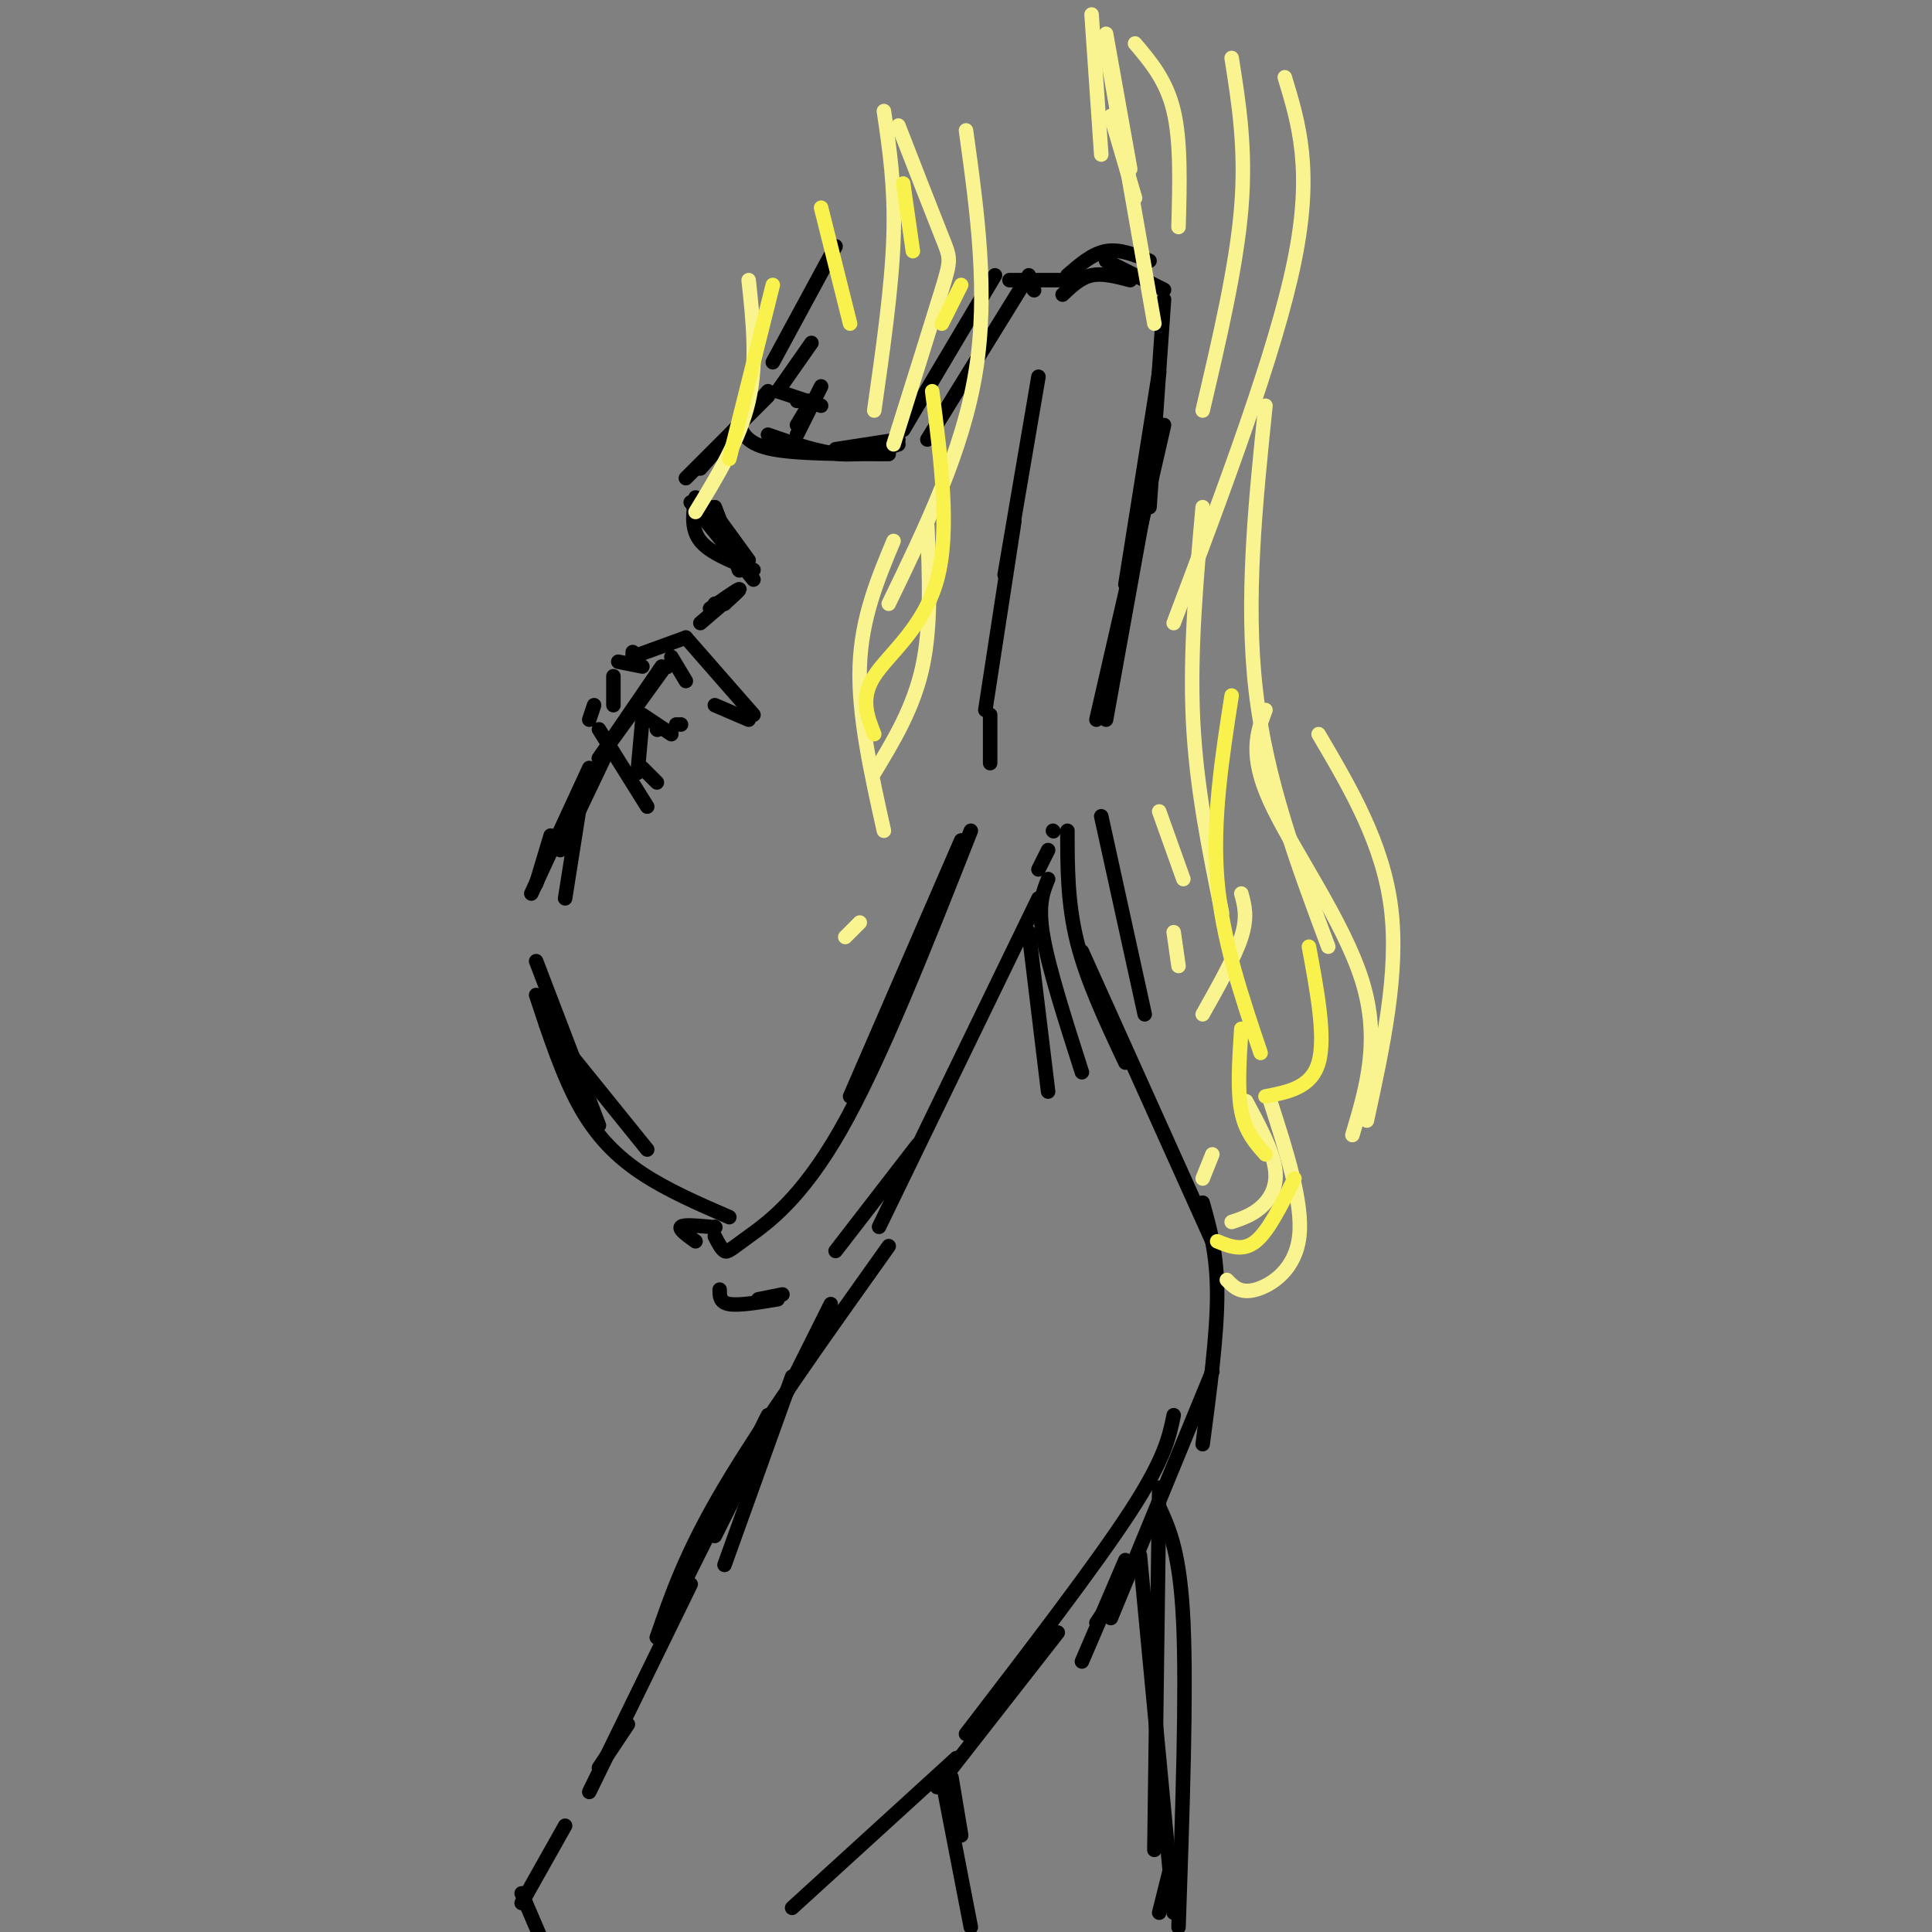 <svg viewBox='0 0 400 400' version='1.1' xmlns='http://www.w3.org/2000/svg' xmlns:xlink='http://www.w3.org/1999/xlink'><rect x="0" y="0" width="400" height="400" fill="#808080" stroke="none"/><g fill='none' stroke='rgb(0,0,0)' stroke-width='3' stroke-linecap='round' stroke-linejoin='round'><path d='M124,157c0.000,0.000 13.000,-19.000 13,-19'/><path d='M137,139c0.000,0.000 -13.000,18.000 -13,18'/><path d='M120,167c0.000,0.000 -3.000,19.000 -3,19'/><path d='M126,155c0.000,0.000 -10.000,21.000 -10,21'/><path d='M122,159c0.000,0.000 -12.000,26.000 -12,26'/><path d='M114,173c0.000,0.000 -3.000,10.000 -3,10'/><path d='M111,199c0.000,0.000 13.000,34.000 13,34'/><path d='M111,206c2.756,8.356 5.511,16.711 9,23c3.489,6.289 7.711,10.511 13,14c5.289,3.489 11.644,6.244 18,9'/><path d='M113,212c0.000,0.000 21.000,26.000 21,26'/><path d='M127,146c0.000,0.000 0.000,-6.000 0,-6'/><path d='M128,137c0.000,0.000 5.000,1.000 5,1'/><path d='M131,136c0.000,0.000 0.000,-1.000 0,-1'/><path d='M131,136c0.000,0.000 11.000,-4.000 11,-4'/><path d='M142,132c0.000,0.000 14.000,16.000 14,16'/><path d='M155,149c0.000,0.000 -7.000,-3.000 -7,-3'/><path d='M123,146c0.000,0.000 -1.000,3.000 -1,3'/><path d='M124,151c0.000,0.000 10.000,16.000 10,16'/><path d='M132,160c0.000,0.000 1.000,-11.000 1,-11'/><path d='M133,148c0.000,0.000 6.000,4.000 6,4'/><path d='M133,159c0.000,0.000 3.000,3.000 3,3'/><path d='M136,151c0.000,0.000 0.100,0.100 0.1,0.1'/><path d='M141,150c0.000,0.000 -1.000,0.000 -1,0'/><path d='M145,129c0.000,0.000 7.000,-6.000 7,-6'/><path d='M150,125c1.750,-1.583 3.500,-3.167 3,-3c-0.500,0.167 -3.250,2.083 -6,4'/><path d='M150,125c0.000,0.000 -2.000,0.000 -2,0'/><path d='M153,118c0.000,0.000 0.100,0.100 0.1,0.1'/><path d='M153,118c0.000,0.000 -5.000,-13.000 -5,-13'/><path d='M147,105c0.000,0.000 8.000,11.000 8,11'/><path d='M155,118c0.000,0.000 -8.000,-11.000 -8,-11'/><path d='M144,103c-0.500,3.250 -1.000,6.500 1,9c2.000,2.500 6.500,4.250 11,6'/><path d='M156,120c0.000,0.000 -13.000,-16.000 -13,-16'/><path d='M142,99c0.000,0.000 17.000,-17.000 17,-17'/><path d='M145,97c0.000,0.000 14.000,-16.000 14,-16'/><path d='M161,81c0.000,0.000 9.000,3.000 9,3'/><path d='M168,83c0.000,0.000 -3.000,0.000 -3,0'/><path d='M215,78c0.000,0.000 -7.000,41.000 -7,41'/><path d='M210,108c0.000,0.000 -6.000,39.000 -6,39'/><path d='M220,61c1.833,-1.750 3.667,-3.500 6,-4c2.333,-0.500 5.167,0.250 8,1'/><path d='M221,57c2.583,-2.250 5.167,-4.500 8,-5c2.833,-0.500 5.917,0.750 9,2'/><path d='M229,54c0.000,0.000 12.000,6.000 12,6'/><path d='M241,62c0.000,0.000 -3.000,43.000 -3,43'/><path d='M240,88c0.000,0.000 -11.000,61.000 -11,61'/><path d='M241,88c0.000,0.000 -14.000,61.000 -14,61'/><path d='M240,77c0.000,0.000 -7.000,44.000 -7,44'/><path d='M205,148c0.000,0.000 0.000,10.000 0,10'/><path d='M199,174c0.000,0.000 -23.000,53.000 -23,53'/><path d='M201,172c-9.399,23.821 -18.798,47.643 -27,62c-8.202,14.357 -15.208,19.250 -19,22c-3.792,2.750 -4.369,3.357 -5,3c-0.631,-0.357 -1.315,-1.679 -2,-3'/><path d='M148,254c0.000,0.000 0.100,0.100 0.1,0.1'/><path d='M215,186c0.000,0.000 -33.000,68.000 -33,68'/><path d='M190,237c0.000,0.000 -17.000,22.000 -17,22'/><path d='M215,180c0.000,0.000 2.000,-4.000 2,-4'/><path d='M218,172c0.000,0.000 0.100,0.100 0.1,0.1'/><path d='M147,254c-2.750,-0.250 -5.500,-0.500 -6,0c-0.500,0.500 1.250,1.750 3,3'/><path d='M149,267c0.000,1.333 0.000,2.667 2,3c2.000,0.333 6.000,-0.333 10,-1'/><path d='M162,268c0.000,0.000 -5.000,1.000 -5,1'/><path d='M213,193c0.000,0.000 4.000,33.000 4,33'/><path d='M217,182c-1.083,2.667 -2.167,5.333 -1,12c1.167,6.667 4.583,17.333 8,28'/><path d='M221,172c0.000,7.500 0.000,15.000 2,23c2.000,8.000 6.000,16.500 10,25'/><path d='M224,197c0.000,0.000 27.000,60.000 27,60'/><path d='M249,249c1.500,5.333 3.000,10.667 3,19c0.000,8.333 -1.500,19.667 -3,31'/><path d='M251,284c0.000,0.000 -21.000,51.000 -21,51'/><path d='M233,323c0.000,0.000 -9.000,21.000 -9,21'/><path d='M229,333c0.000,0.000 -2.000,3.000 -2,3'/><path d='M184,258c-13.000,18.250 -26.000,36.500 -34,50c-8.000,13.500 -11.000,22.250 -14,31'/><path d='M159,293c0.000,0.000 -23.000,46.000 -23,46'/><path d='M243,293c-0.917,4.500 -1.833,9.000 -9,20c-7.167,11.000 -20.583,28.500 -34,46'/><path d='M219,338c0.000,0.000 -25.000,32.000 -25,32'/><path d='M143,328c0.000,0.000 -21.000,43.000 -21,43'/><path d='M130,357c0.000,0.000 -6.000,9.000 -6,9'/><path d='M198,364c0.000,0.000 -34.000,31.000 -34,31'/><path d='M117,378c0.000,0.000 -9.000,16.000 -9,16'/><path d='M108,392c0.000,0.000 12.000,28.000 12,28'/><path d='M195,368c0.000,0.000 6.000,31.000 6,31'/><path d='M197,368c0.000,0.000 2.000,12.000 2,12'/><path d='M240,308c0.000,0.000 -1.000,75.000 -1,75'/><path d='M236,322c0.000,0.000 7.000,74.000 7,74'/><path d='M240,312c2.167,4.750 4.333,9.500 5,24c0.667,14.500 -0.167,38.750 -1,63'/><path d='M243,384c0.000,0.000 -3.000,12.000 -3,12'/><path d='M153,88c0.917,2.000 1.833,4.000 7,5c5.167,1.000 14.583,1.000 24,1'/><path d='M186,91c0.000,0.000 -13.000,2.000 -13,2'/><path d='M159,90c5.250,1.833 10.500,3.667 15,4c4.500,0.333 8.250,-0.833 12,-2'/><path d='M165,90c0.000,0.000 5.000,-10.000 5,-10'/><path d='M168,83c0.000,0.000 -3.000,5.000 -3,5'/><path d='M187,89c0.000,0.000 19.000,-32.000 19,-32'/><path d='M192,91c0.000,0.000 21.000,-34.000 21,-34'/><path d='M209,58c0.000,0.000 11.000,0.000 11,0'/><path d='M214,60c0.000,0.000 0.100,0.100 0.1,0.1'/><path d='M139,136c0.000,0.000 3.000,5.000 3,5'/><path d='M138,138c0.000,0.000 0.100,0.100 0.1,0.1'/><path d='M160,75c0.000,0.000 13.000,-24.000 13,-24'/><path d='M161,81c0.000,0.000 7.000,-10.000 7,-10'/><path d='M172,270c0.000,0.000 -24.000,48.000 -24,48'/><path d='M164,285c0.000,0.000 -14.000,39.000 -14,39'/><path d='M228,169c0.000,0.000 9.000,41.000 9,41'/></g>
<g fill='none' stroke='rgb(249,244,144)' stroke-width='3' stroke-linecap='round' stroke-linejoin='round'><path d='M229,7c0.000,0.000 5.000,28.000 5,28'/><path d='M235,9c3.250,3.833 6.500,7.667 8,14c1.500,6.333 1.250,15.167 1,24'/><path d='M255,12c1.500,9.417 3.000,18.833 2,31c-1.000,12.167 -4.500,27.083 -8,42'/><path d='M266,16c2.917,9.583 5.833,19.167 2,38c-3.833,18.833 -14.417,46.917 -25,75'/><path d='M249,105c-1.333,15.000 -2.667,30.000 -2,44c0.667,14.000 3.333,27.000 6,40'/><path d='M257,185c0.667,2.417 1.333,4.833 0,9c-1.333,4.167 -4.667,10.083 -8,16'/><path d='M244,200c0.000,0.000 -1.000,-7.000 -1,-7'/><path d='M245,182c0.000,0.000 -5.000,-14.000 -5,-14'/><path d='M183,23c1.167,7.833 2.333,15.667 2,26c-0.333,10.333 -2.167,23.167 -4,36'/><path d='M186,26c3.578,9.200 7.156,18.400 9,23c1.844,4.600 1.956,4.600 0,11c-1.956,6.400 -5.978,19.200 -10,32'/><path d='M200,27c2.333,16.833 4.667,33.667 2,50c-2.667,16.333 -10.333,32.167 -18,48'/><path d='M192,109c0.417,10.250 0.833,20.500 -1,29c-1.833,8.500 -5.917,15.250 -10,22'/><path d='M185,112c-3.333,8.000 -6.667,16.000 -7,26c-0.333,10.000 2.333,22.000 5,34'/><path d='M178,191c0.000,0.000 -3.000,3.000 -3,3'/><path d='M155,58c0.917,8.500 1.833,17.000 0,25c-1.833,8.000 -6.417,15.500 -11,23'/><path d='M235,41c0.000,0.000 -5.000,-17.000 -5,-17'/><path d='M228,32c0.000,0.000 -2.000,-29.000 -2,-29'/><path d='M229,10c0.000,0.000 10.000,57.000 10,57'/><path d='M262,84c-2.083,20.167 -4.167,40.333 -2,59c2.167,18.667 8.583,35.833 15,53'/><path d='M262,147c-1.733,4.622 -3.467,9.244 1,19c4.467,9.756 15.133,24.644 19,37c3.867,12.356 0.933,22.178 -2,32'/><path d='M273,152c6.667,11.333 13.333,22.667 15,36c1.667,13.333 -1.667,28.667 -5,44'/><path d='M263,228c3.400,10.556 6.800,21.111 6,28c-0.800,6.889 -5.800,10.111 -9,11c-3.200,0.889 -4.600,-0.556 -6,-2'/><path d='M258,228c2.733,5.089 5.467,10.178 6,14c0.533,3.822 -1.133,6.378 -3,8c-1.867,1.622 -3.933,2.311 -6,3'/><path d='M251,239c0.000,0.000 -2.000,5.000 -2,5'/></g>
<g fill='none' stroke='rgb(249,242,77)' stroke-width='3' stroke-linecap='round' stroke-linejoin='round'><path d='M255,144c-2.000,12.833 -4.000,25.667 -3,38c1.000,12.333 5.000,24.167 9,36'/><path d='M257,213c-0.417,6.333 -0.833,12.667 0,17c0.833,4.333 2.917,6.667 5,9'/><path d='M268,244c-2.667,5.417 -5.333,10.833 -8,13c-2.667,2.167 -5.333,1.083 -8,0'/><path d='M271,196c1.750,9.417 3.500,18.833 2,24c-1.500,5.167 -6.250,6.083 -11,7'/><path d='M193,81c1.867,14.511 3.733,29.022 1,39c-2.733,9.978 -10.067,15.422 -13,20c-2.933,4.578 -1.467,8.289 0,12'/><path d='M160,59c0.000,0.000 -9.000,36.000 -9,36'/><path d='M170,43c0.000,0.000 6.000,24.000 6,24'/><path d='M187,38c0.000,0.000 2.000,14.000 2,14'/><path d='M199,59c0.000,0.000 -4.000,8.000 -4,8'/></g>
</svg>